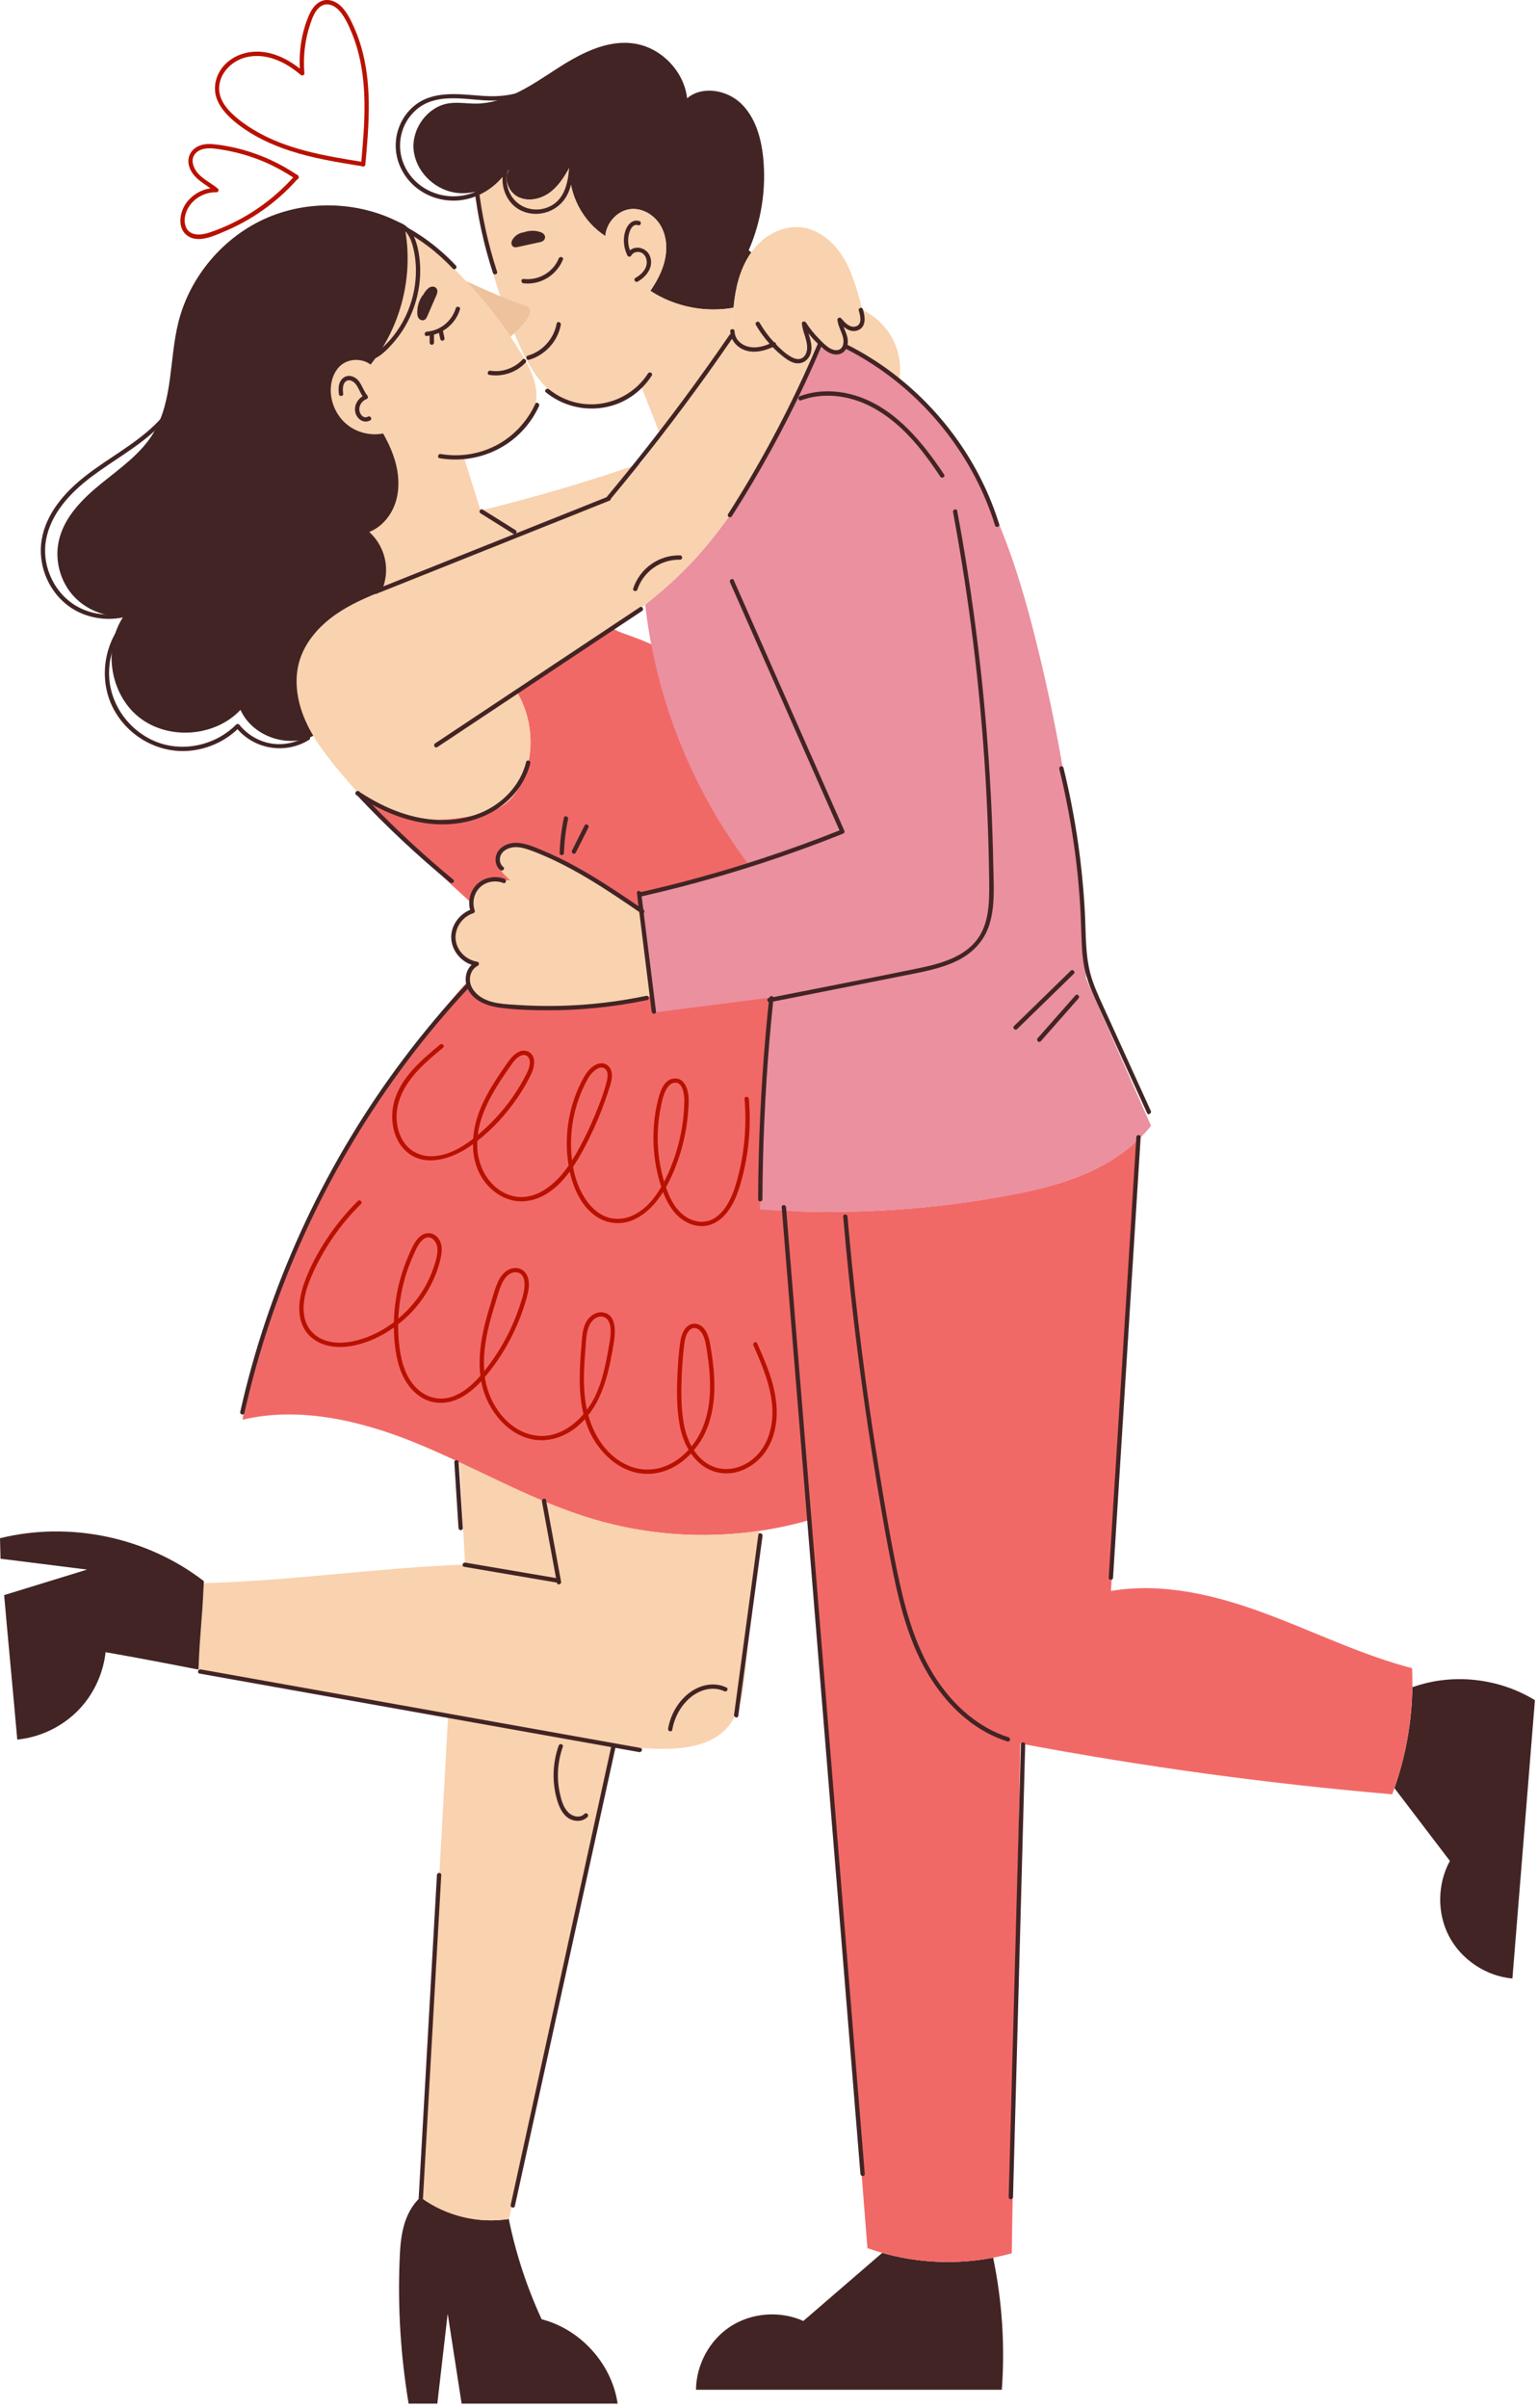 <?xml version="1.0" encoding="UTF-8"?> <svg xmlns="http://www.w3.org/2000/svg" width="285" height="446" viewBox="0 0 285 446" fill="none"><path d="M150.116 281.483C147.036 282.382 143.891 283.055 140.714 283.529C130.478 285.029 119.921 284.315 109.998 281.371C106.966 280.473 104.022 279.382 101.11 278.178C95.719 275.94 90.473 273.317 85.17 270.838C82.298 269.49 79.41 268.183 76.466 267.003C66.487 263 55.272 260.473 44.948 262.936C49.938 233.223 72.094 193.979 94.781 173.716C86.342 166.657 71.854 153.051 66.135 146.618C66.199 146.674 66.263 146.722 66.336 146.778C70.283 149.834 75.2 151.607 80.19 151.768C83.102 151.864 86.006 151.423 88.846 150.781C90.33 150.444 91.83 150.035 93.114 149.217C94.903 148.078 96.13 146.209 96.957 144.251C99.115 139.109 98.642 132.94 95.786 128.159C101.674 124.164 107.779 120.45 113.595 116.391C116.651 118.846 135.76 118.862 143.044 155.137C143.538 157.118 148.704 263.498 150.116 281.483Z" fill="#F16967"></path><path d="M145.615 224.278C144.003 224.206 142.398 224.118 140.794 223.997L140.818 223.612C141.468 210.657 142.118 197.709 142.775 184.754C135.475 185.693 128.167 186.623 120.867 187.562L120.859 187.474C120.755 186.479 120.65 185.485 120.554 184.49C120.008 179.212 119.463 173.933 118.918 168.663C118.83 167.781 118.733 166.906 118.645 166.024C125.271 163.97 131.897 161.917 138.523 159.855C130.694 149.41 125.014 137.377 121.853 124.719C120.81 120.524 120.04 116.264 119.559 111.972C122.351 109.774 125.03 107.424 127.517 104.857C138.571 93.466 145.173 78.585 151.551 64.049C152.289 64.522 153.099 64.891 153.95 65.116C154.712 65.317 155.562 65.397 156.236 65.004C156.485 64.86 156.693 64.659 156.846 64.426C160.36 66.062 163.617 68.18 166.601 70.643C171.968 75.079 176.46 80.654 179.998 86.679C185.79 96.554 189.207 107.624 191.983 118.735C197.101 139.183 200.214 160.136 201.248 181.186C205.267 190.283 209.286 199.396 213.297 208.501C212.591 209.391 211.821 210.226 211.003 211.012C208.3 213.611 205.035 215.649 201.593 217.181C196.708 219.355 191.445 220.558 186.183 221.513C175.345 223.494 164.323 224.481 153.309 224.457C150.741 224.447 148.182 224.391 145.615 224.278Z" fill="#EA909F"></path><path d="M268.673 344.648C265.544 340.541 262.424 336.433 259.287 332.334C258.99 331.941 258.693 331.556 258.397 331.163C260.507 325.155 261.63 318.793 261.718 312.424H261.886C269.258 309.825 277.77 310.796 284.428 314.879C283.04 332.062 281.652 349.253 280.257 366.428C275.364 365.987 270.751 362.922 268.489 358.55C266.258 354.266 266.362 348.876 268.673 344.648Z" fill="#422424"></path><path d="M148.864 429.849C153.733 425.637 158.611 421.442 163.48 417.238C170.13 419.131 177.238 419.444 184.032 418.128C185.701 426.158 186.246 434.413 185.644 442.595H128.969C129.017 438.014 131.416 433.49 135.234 430.947C139.198 428.309 144.532 427.9 148.864 429.849Z" fill="#422424"></path><path d="M88.395 35.425C87.039 35.794 85.611 35.89 84.216 35.658C80.333 35 76.988 31.631 76.643 27.708C76.29 23.793 79.218 19.766 83.101 19.149C84.786 18.876 86.502 19.197 88.203 19.189C93.546 19.149 98.271 15.932 102.747 13.012C107.223 10.1 112.325 7.252 117.604 8.078C122.57 8.856 126.757 13.212 127.327 18.202C130.119 15.836 134.659 16.63 137.306 19.157C139.953 21.692 141.028 25.454 141.413 29.096C142.023 34.952 141.092 40.961 138.734 46.359L139.231 46.728C138.132 48.284 137.346 50.073 136.824 51.91C136.359 53.571 136.094 55.271 135.926 56.996C130.64 57.943 125.008 56.803 120.516 53.867C121.695 52.134 122.706 50.265 123.187 48.22C123.684 46.07 123.532 43.712 122.425 41.802C121.326 39.893 119.168 38.537 116.97 38.714C114.459 38.923 112.381 41.217 112.165 43.712C107.953 41.009 105.338 35.979 105.547 30.973C104.576 32.794 103.421 34.583 101.737 35.77C100.044 36.949 97.71 37.398 95.897 36.42C94.156 35.481 93.29 33.011 94.333 31.374C92.879 33.339 90.737 34.791 88.395 35.425Z" fill="#422424"></path><path d="M120.515 53.867C125.007 56.803 130.639 57.942 135.925 56.996C135.917 57.084 135.909 57.181 135.909 57.277C135.749 58.039 135.628 58.801 135.596 59.579C135.564 60.301 135.612 61.031 135.772 61.737C131.408 68.122 126.956 74.46 122.423 80.725C121.172 77.564 119.928 74.396 118.685 71.235C116.768 73.385 114.04 74.805 111.184 75.15C108.312 75.503 105.312 74.773 102.929 73.136C100.603 71.54 98.942 69.205 97.602 66.686C97.097 65.747 96.639 64.777 96.206 63.814C92.155 54.829 89.508 45.211 88.393 35.424C90.735 34.79 92.877 33.338 94.329 31.373C93.286 33.009 94.153 35.48 95.893 36.419C97.706 37.398 100.04 36.948 101.733 35.769C103.418 34.582 104.573 32.793 105.543 30.972C105.334 35.978 107.95 41.007 112.161 43.711C112.378 41.216 114.455 38.922 116.966 38.713C119.164 38.537 121.322 39.892 122.421 41.801C123.528 43.71 123.68 46.069 123.183 48.219C122.705 50.266 121.694 52.135 120.515 53.867Z" fill="#F9D2AF"></path><path d="M87.199 166.384C87.255 166.015 87.384 165.654 87.576 165.325C88.234 164.226 89.445 163.544 90.689 163.247C91.933 162.95 93.232 162.982 94.515 163.022C93.761 162.332 92.983 161.618 92.51 160.712C92.029 159.806 91.9 158.642 92.446 157.776C92.967 156.95 93.994 156.549 94.973 156.541C95.952 156.533 96.898 156.862 97.813 157.199C105.289 159.943 112.341 163.833 118.654 168.686L118.919 168.662C119.465 173.932 120.01 179.211 120.555 184.489C111.731 186.35 102.626 186.855 93.657 185.997C92.253 185.861 90.817 185.684 89.534 185.091C89.261 184.963 88.997 184.81 88.748 184.642C87.809 184.016 87.055 183.11 86.823 182.019C86.526 180.631 87.272 179.003 88.636 178.618C86.334 178.409 84.328 176.38 84.144 174.07C83.968 171.76 85.628 169.449 87.874 168.88C87.223 168.245 87.023 167.282 87.199 166.384Z" fill="#F9D2AF"></path><path d="M78.102 407.067C82.707 410.412 88.659 411.84 94.282 410.966C94.282 410.99 94.29 411.022 94.298 411.054C95.598 417.423 97.643 423.64 100.371 429.537C107.567 431.374 113.383 437.8 114.45 445.156H85.539C84.689 439.653 83.838 434.158 82.988 428.663H82.94C82.314 434.158 81.673 439.661 81.039 445.156H75.72C74.252 436.372 73.69 427.443 74.051 418.555C74.131 416.413 74.276 414.263 74.845 412.202C75.399 410.221 76.385 408.303 77.917 406.94C77.974 406.987 78.038 407.027 78.102 407.067Z" fill="#422424"></path><path d="M140.714 283.529C139.848 292.169 138.981 300.824 138.107 309.472C137.738 313.13 137.273 317.045 134.874 319.828C131.409 323.855 125.352 324.072 120.049 323.815C118.429 323.735 116.391 323.542 114 323.253C107.438 352.485 100.884 381.725 94.322 410.957C94.306 410.965 94.298 410.965 94.282 410.965C88.659 411.839 82.706 410.411 78.102 407.066C79.739 377.417 81.375 347.776 83.019 318.134C67.496 315.262 50.337 311.829 36.74 309.206L36.788 308.957C37.109 301.304 37.438 300.55 37.759 293.202C53.899 292.793 70.047 290.338 86.188 289.761C85.851 283.456 85.514 277.142 85.169 270.837C90.472 273.316 95.718 275.939 101.109 278.177C104.021 279.38 106.965 280.471 109.997 281.37C119.921 284.315 130.478 285.029 140.714 283.529Z" fill="#F9D2AF"></path><path d="M166.601 70.641C163.617 68.178 160.36 66.06 156.846 64.424C156.694 64.657 156.485 64.857 156.236 65.002C155.562 65.395 154.712 65.315 153.95 65.114C153.1 64.889 152.289 64.52 151.551 64.047C145.174 78.583 138.571 93.464 127.517 104.855C125.03 107.422 122.351 109.772 119.559 111.97C117.618 113.502 115.62 114.962 113.591 116.39C107.775 120.449 101.67 124.163 95.782 128.158C98.638 132.939 99.111 139.108 96.953 144.25C96.127 146.207 94.899 148.076 93.11 149.216C91.826 150.034 90.326 150.443 88.842 150.78C86.002 151.422 83.098 151.863 80.186 151.767C75.196 151.607 70.279 149.834 66.332 146.777C66.26 146.721 66.196 146.673 66.131 146.617C65.008 145.35 63.909 144.074 62.826 142.775C61.767 141.516 60.732 140.224 59.778 138.884C59.16 138.042 58.583 137.167 58.053 136.277C57.516 135.379 57.026 134.448 56.601 133.477C55.085 130.06 54.427 126.137 55.454 122.535C56.505 118.861 59.224 115.845 62.377 113.687C64.928 111.938 67.776 110.687 70.664 109.54C71.394 107.968 71.683 106.195 71.482 104.47C71.225 102.208 70.11 100.05 68.426 98.526C70.688 97.62 72.405 95.59 73.215 93.288C74.017 90.986 73.977 88.443 73.399 86.076C72.902 84.038 72.027 82.113 70.992 80.284C68.722 80.717 66.267 80.156 64.438 78.736C62.32 77.092 61.101 74.34 61.309 71.669C61.429 70.121 62.047 68.556 63.25 67.586C64.766 66.367 67.125 66.359 68.665 67.522C74.337 60.511 76.719 50.933 74.978 42.076C79.101 45.052 82.936 48.421 86.425 52.128V52.136C89.409 55.289 92.129 58.69 94.543 62.284C95.249 63.311 95.915 64.362 96.565 65.421C96.838 65.878 97.11 66.336 97.375 66.809C98.514 68.863 99.437 71.069 99.413 73.395C99.365 77.27 96.613 80.727 93.204 82.548C90.958 83.735 88.471 84.329 85.936 84.594C86.971 87.915 88.014 91.228 89.057 94.549C99.076 92.11 108.984 89.198 118.722 85.805C119.965 84.112 121.193 82.428 122.42 80.727C126.952 74.462 131.405 68.124 135.769 61.739C135.609 61.033 135.56 60.303 135.593 59.581C135.625 58.803 135.745 58.041 135.906 57.279C135.922 57.183 135.946 57.086 135.962 56.99C135.946 56.99 135.938 56.998 135.922 56.998C136.09 55.273 136.355 53.573 136.82 51.912C137.341 50.075 138.128 48.286 139.227 46.73C139.724 46.04 140.286 45.39 140.92 44.805C142.95 42.92 145.757 41.781 148.509 42.102C151.694 42.479 154.405 44.741 156.122 47.453C157.831 50.156 158.705 53.301 159.555 56.389C159.643 56.718 159.731 57.063 159.78 57.416H159.804C162.355 58.611 164.457 60.713 165.652 63.256C166.729 65.539 167.058 68.163 166.601 70.641Z" fill="#F9D2AF"></path><path d="M74.982 42.075C76.723 50.931 74.34 60.51 68.669 67.521C67.129 66.358 64.77 66.366 63.254 67.585C62.051 68.556 61.433 70.12 61.313 71.668C61.104 74.339 62.324 77.091 64.442 78.735C66.271 80.155 68.726 80.716 70.996 80.283C72.031 82.112 72.905 84.037 73.403 86.075C73.981 88.441 74.021 90.984 73.219 93.287C72.409 95.589 70.692 97.619 68.43 98.525C70.115 100.049 71.23 102.207 71.486 104.469C71.687 106.194 71.398 107.967 70.668 109.539C67.78 110.686 64.932 111.938 62.381 113.686C59.228 115.844 56.509 118.86 55.458 122.534C54.431 126.136 55.089 130.059 56.605 133.476C57.03 134.447 57.52 135.377 58.057 136.276C53.292 138.659 46.738 136.34 44.564 131.471C39.823 136.517 31.119 137.135 25.712 132.795C20.313 128.463 19.03 119.823 22.928 114.104C19.366 114.361 15.724 112.837 13.398 110.133C11.072 107.422 10.117 103.587 10.911 100.106C11.898 95.726 15.323 92.341 18.813 89.509C22.303 86.685 26.113 84.03 28.439 80.187C32.097 74.146 31.343 66.51 33.06 59.667C35.194 51.156 41.467 43.783 49.529 40.318C57.591 36.853 67.258 37.366 74.903 41.674L74.943 41.859C74.958 41.931 74.974 42.003 74.982 42.075Z" fill="#422424"></path><path d="M37.76 293.203C37.439 300.551 37.11 301.305 36.789 308.958L36.741 309.207C29.882 307.867 23.93 306.744 19.566 305.99C19.125 309.953 17.368 313.763 14.6 316.643C11.616 319.756 7.493 321.745 3.201 322.178C2.174 310.658 1.364 302.364 0.77 295.417C5.888 293.845 11.014 292.272 16.132 290.692C10.781 290.018 5.439 289.352 0.096 288.678C0.064 287.411 0.032 286.151 0 284.884C12.915 281.683 27.243 284.683 37.775 292.834C37.776 292.962 37.768 293.083 37.76 293.203Z" fill="#422424"></path><path d="M261.669 308.958C261.717 310.113 261.741 311.268 261.717 312.424C261.629 318.793 260.506 325.155 258.396 331.163C258.26 331.548 258.123 331.933 257.979 332.31C234.868 330.337 211.853 327.192 189.054 322.9C188.525 354.37 188.003 385.84 187.482 417.311C186.343 417.632 185.196 417.905 184.033 418.129C177.238 419.445 170.131 419.132 163.481 417.239C162.558 416.974 161.644 416.685 160.738 416.357C157.2 371.394 153.663 326.439 150.117 281.483C148.617 262.415 147.117 243.347 145.617 224.278C148.184 224.39 150.743 224.446 153.31 224.455C164.324 224.479 175.346 223.492 186.184 221.511C191.446 220.556 196.709 219.353 201.594 217.179C205.035 215.647 208.3 213.609 211.004 211.01C209.287 238.894 207.579 266.771 205.862 294.655C215.111 293.059 224.762 295.289 233.642 298.522C243.018 301.923 252.027 306.447 261.669 308.958Z" fill="#F16967"></path><path d="M68.191 77.161C67.273 77.651 66.562 76.579 66.579 75.768C66.595 74.966 67.144 74.199 67.895 73.922C68.191 73.813 68.274 73.493 68.072 73.252C67.067 72.053 66.87 70.087 65.097 69.665C64.357 69.489 63.645 69.788 63.207 70.4C62.674 71.146 62.713 72.086 62.789 72.956C62.834 73.466 63.636 73.471 63.591 72.956C63.532 72.275 63.441 71.496 63.838 70.895C64.211 70.331 64.84 70.315 65.377 70.654C65.916 70.994 66.222 71.547 66.496 72.104C66.714 72.547 66.922 72.985 67.189 73.393C66.273 73.946 65.671 74.986 65.792 76.083C65.94 77.428 67.262 78.569 68.596 77.856C69.052 77.611 68.647 76.918 68.191 77.161Z" fill="#422424"></path><path d="M16.961 88.288C21.037 85.218 25.605 82.784 29.293 79.213C33.109 75.517 35.95 70.178 34.591 64.751C34.466 64.251 33.692 64.463 33.817 64.964C35.105 70.109 32.329 75.155 28.725 78.645C24.889 82.36 20.09 84.833 15.901 88.097C12.079 91.075 8.538 95.035 7.72 99.977C6.994 104.364 8.75 109.012 12.188 111.839C16.241 115.172 22.26 115.519 26.731 112.809C27.172 112.542 26.769 111.848 26.326 112.116C22.355 114.523 17.047 114.386 13.262 111.661C9.674 109.078 7.746 104.382 8.522 100.03C9.406 95.069 13.079 91.213 16.961 88.288Z" fill="#422424"></path><path d="M56.884 136.318C54.833 137.606 52.325 138.121 49.939 137.641C47.72 137.195 45.739 135.954 44.325 134.194C44.189 134.025 43.897 134.053 43.758 134.194C39.841 138.146 33.559 139.469 28.446 137.171C23.433 134.918 20.076 129.843 20.214 124.321C20.294 121.124 21.467 117.968 23.561 115.544C23.897 115.155 23.332 114.585 22.994 114.977C19.092 119.494 18.252 126.259 21.156 131.513C23.975 136.613 29.718 139.705 35.531 139.004C38.698 138.622 41.699 137.247 44.013 135.049C47.314 138.848 53.003 139.702 57.289 137.01C57.725 136.737 57.323 136.043 56.884 136.318Z" fill="#422424"></path><path d="M77.55 46.622C77.138 44.405 76.256 41.886 73.87 41.169C73.375 41.02 73.163 41.794 73.657 41.943C75.696 42.556 76.385 44.82 76.748 46.687C77.098 48.484 77.156 50.335 76.967 52.155C76.591 55.781 75.168 59.334 72.907 62.197C72.282 62.989 71.591 63.73 70.844 64.408C70.008 65.167 69.046 65.944 67.875 66.027C67.363 66.063 67.359 66.866 67.875 66.829C69.915 66.684 71.567 64.969 72.845 63.519C74.185 61.997 75.286 60.267 76.104 58.412C77.729 54.727 78.287 50.591 77.55 46.622Z" fill="#422424"></path><path d="M84.461 57.085C83.733 59.482 81.587 61.228 79.083 61.427C78.572 61.468 78.567 62.27 79.083 62.229C79.264 62.215 79.438 62.174 79.616 62.146C79.617 62.583 79.619 63.02 79.62 63.456C79.621 63.666 79.804 63.867 80.021 63.857C80.238 63.847 80.423 63.681 80.422 63.456C80.42 62.963 80.419 62.469 80.417 61.976C80.733 61.888 81.037 61.774 81.335 61.645C81.421 62.034 81.507 62.422 81.593 62.811C81.638 63.016 81.888 63.155 82.086 63.091C82.301 63.021 82.415 62.817 82.366 62.598C82.268 62.157 82.17 61.716 82.073 61.275C83.559 60.411 84.711 59.018 85.234 57.299C85.385 56.803 84.611 56.591 84.461 57.085Z" fill="#422424"></path><path d="M80.786 53.312C80.434 52.977 79.878 53.036 79.504 53.295C79.118 53.563 78.81 53.967 78.554 54.356C78.49 54.454 78.44 54.561 78.382 54.663C78.332 54.692 78.286 54.732 78.247 54.79C77.684 55.627 77.363 56.616 77.326 57.625C77.309 58.086 77.313 58.632 77.631 59.001C77.935 59.355 78.489 59.449 78.844 59.111C79 58.962 79.086 58.772 79.17 58.579C79.29 58.305 79.409 58.031 79.528 57.757C79.76 57.225 79.991 56.693 80.223 56.161C80.451 55.638 80.687 55.118 80.905 54.591C81.08 54.17 81.151 53.658 80.786 53.312Z" fill="#422424"></path><path d="M103.539 47.865C102.476 50.462 99.773 51.978 97.008 51.666C96.496 51.608 96.5 52.411 97.008 52.468C100.158 52.823 103.122 50.987 104.313 48.078C104.508 47.601 103.732 47.393 103.539 47.865Z" fill="#422424"></path><path d="M100.782 43.37C100.497 43.049 100.015 42.92 99.608 42.837C99.194 42.753 98.768 42.721 98.347 42.754C97.915 42.788 97.486 42.879 97.077 43.025C96.279 43.13 95.555 43.534 95.084 44.2C94.826 44.565 94.635 45.048 94.891 45.466C95.193 45.96 95.754 45.784 96.217 45.683C97.291 45.449 98.365 45.214 99.438 44.98C99.859 44.888 100.359 44.844 100.705 44.562C101.077 44.258 101.099 43.727 100.782 43.37Z" fill="#422424"></path><path d="M96.821 66.591C95.326 68.194 93.051 69.008 90.877 68.657C90.372 68.575 90.155 69.348 90.664 69.431C93.121 69.828 95.684 68.986 97.388 67.159C97.74 66.781 97.174 66.213 96.821 66.591Z" fill="#422424"></path><path d="M103.149 59.935C102.65 62.718 100.539 65.086 97.814 65.863C97.318 66.004 97.529 66.778 98.027 66.637C101.002 65.79 103.376 63.2 103.922 60.149C104.013 59.644 103.24 59.427 103.149 59.935Z" fill="#422424"></path><path d="M94.604 62.347L94.548 62.283C92.133 58.689 89.414 55.288 86.43 52.135V52.127L86.374 52.063C86.374 52.063 94.276 55.737 97.324 56.611C100.371 57.485 94.604 62.347 94.604 62.347Z" fill="#EDC29C"></path><path d="M159.91 57.294C159.761 56.801 158.987 57.011 159.136 57.507C159.408 58.409 159.857 60.125 158.544 60.464C157.419 60.755 156.511 59.686 155.863 58.941C155.645 58.691 155.144 58.881 155.178 59.225C155.301 60.435 155.986 61.436 156.241 62.606C156.465 63.634 156.139 64.947 154.842 64.849C153.635 64.758 152.555 63.544 151.755 62.736C150.846 61.817 150.042 60.808 149.34 59.723C149.14 59.415 148.557 59.503 148.593 59.925C148.723 61.478 149.621 62.923 149.566 64.489C149.543 65.156 149.291 65.878 148.714 66.265C148.078 66.693 147.298 66.473 146.678 66.135C145.617 65.558 144.671 64.682 143.821 63.796C143.831 63.578 143.643 63.345 143.395 63.35C143.389 63.344 143.383 63.338 143.378 63.332C142.371 62.243 141.499 61.045 140.756 59.762C140.497 59.315 139.804 59.719 140.063 60.167C140.789 61.42 141.647 62.592 142.614 63.669C141.368 64.203 140 64.535 138.659 64.204C137.314 63.872 136.141 62.796 136.121 61.343C136.114 60.827 135.311 60.826 135.319 61.343C135.322 61.527 135.345 61.705 135.376 61.881C135.303 61.908 135.232 61.95 135.178 62.029C129.639 70.102 123.806 77.972 117.687 85.614C115.972 87.755 114.235 89.878 112.477 91.984C112.454 92.012 112.445 92.041 112.43 92.07C101.278 96.524 90.126 100.978 78.974 105.431C75.821 106.69 72.668 107.949 69.515 109.208C69.041 109.397 69.248 110.173 69.728 109.982C80.98 105.489 92.231 100.995 103.483 96.502C106.636 95.243 109.789 93.984 112.942 92.725C113.117 92.655 113.199 92.504 113.208 92.352C119.426 84.895 125.376 77.216 131.035 69.328C132.597 67.151 134.134 64.955 135.652 62.747C136.13 63.778 137.08 64.565 138.198 64.91C139.88 65.429 141.623 64.992 143.183 64.29C143.762 64.884 144.378 65.442 145.026 65.96C145.66 66.466 146.333 66.959 147.123 67.189C148.605 67.62 149.936 66.691 150.276 65.231C150.56 64.014 150.151 62.871 149.797 61.72C150.341 62.406 150.924 63.06 151.557 63.666C152.514 64.582 153.723 65.765 155.161 65.649C156.389 65.55 157.072 64.527 157.111 63.366C157.146 62.338 156.668 61.447 156.318 60.519C157.096 61.156 158.023 61.574 159.039 61.14C160.589 60.474 160.298 58.583 159.91 57.294Z" fill="#422424"></path><path d="M118.575 112.456L88.95 132.145C86.176 133.989 83.402 135.832 80.628 137.676C80.2 137.96 80.601 138.655 81.033 138.369L110.658 118.68C113.432 116.836 116.206 114.993 118.98 113.149C119.408 112.864 119.007 112.169 118.575 112.456Z" fill="#422424"></path><path d="M126.013 102.855C122.094 102.763 118.569 105.271 117.338 108.983C117.175 109.474 117.95 109.685 118.112 109.196C119.232 105.816 122.46 103.574 126.013 103.657C126.529 103.669 126.529 102.867 126.013 102.855Z" fill="#422424"></path><path d="M95.541 98.186C93.512 96.917 91.484 95.648 89.455 94.38C89.016 94.105 88.613 94.799 89.05 95.073C91.079 96.342 93.107 97.611 95.136 98.879C95.575 99.154 95.978 98.46 95.541 98.186Z" fill="#422424"></path><path d="M99.191 74.797C97.782 77.87 95.452 80.475 92.521 82.169C89.268 84.049 85.373 84.722 81.674 84.087C81.169 84 80.952 84.773 81.461 84.861C87.359 85.874 93.473 83.734 97.359 79.16C98.378 77.961 99.228 76.633 99.884 75.202C100.098 74.736 99.406 74.328 99.191 74.797Z" fill="#422424"></path><path d="M84.482 49.189C81.554 46.055 78.095 43.442 74.279 41.484C73.821 41.249 73.414 41.941 73.874 42.177C77.634 44.107 81.029 46.669 83.915 49.757C84.268 50.135 84.834 49.566 84.482 49.189Z" fill="#422424"></path><path d="M92.111 50.327C90.428 45.162 89.263 39.836 88.651 34.438C88.594 33.931 87.791 33.925 87.849 34.438C88.469 39.909 89.632 45.304 91.338 50.54C91.497 51.029 92.272 50.82 92.111 50.327Z" fill="#422424"></path><path d="M120.082 69.16C117.081 73.824 111.248 75.969 105.947 74.343C104.41 73.871 102.967 73.106 101.721 72.089C101.324 71.765 100.753 72.33 101.154 72.656C105.845 76.483 112.668 76.708 117.526 73.055C118.81 72.09 119.906 70.916 120.775 69.565C121.055 69.13 120.36 68.727 120.082 69.16Z" fill="#422424"></path><path d="M120.372 47.295C119.741 45.911 117.843 45.407 116.735 46.367C116.44 45.557 116.329 44.684 116.453 43.827C116.579 42.955 117.072 41.351 118.259 41.711C118.754 41.861 118.966 41.087 118.472 40.937C117.019 40.497 116.078 41.896 115.777 43.121C115.427 44.546 115.623 46.031 116.274 47.339C116.409 47.61 116.827 47.59 116.967 47.339C117.267 46.8 117.888 46.581 118.483 46.684C119.156 46.8 119.608 47.356 119.772 47.994C120.163 49.52 118.995 50.781 117.756 51.462C117.304 51.711 117.708 52.404 118.161 52.155C119.867 51.218 121.277 49.28 120.372 47.295Z" fill="#422424"></path><path d="M105.549 29.812C105.394 32.898 105.049 36.665 101.924 38.212C99.205 39.558 95.872 38.56 94.506 35.827C93.785 34.384 93.666 32.611 94.305 31.117C94.502 30.656 93.886 30.256 93.612 30.712C91.631 34.019 88.066 36.315 84.164 36.359C80.195 36.403 76.469 34.193 74.87 30.516C73.331 26.978 74.238 22.802 77.183 20.284C80.649 17.321 85.502 18.309 89.646 18.576C92.05 18.731 94.427 18.557 96.721 17.785C98.845 17.07 100.797 15.93 102.473 14.444C102.86 14.101 102.291 13.535 101.906 13.877C100.252 15.343 98.3 16.45 96.191 17.114C93.926 17.827 91.613 17.919 89.259 17.747C84.889 17.426 80.008 16.661 76.449 19.864C73.526 22.494 72.554 26.738 73.959 30.394C75.441 34.252 79.028 36.782 83.117 37.124C86.986 37.447 90.687 35.665 93.132 32.752C92.956 35.278 94.224 37.9 96.595 39.012C99.747 40.491 103.61 39.13 105.146 36.021C106.094 34.103 106.244 31.914 106.35 29.812C106.377 29.296 105.575 29.297 105.549 29.812Z" fill="#422424"></path><path d="M86.21 182.452C82.21 186.745 78.436 191.246 74.901 195.929C71.353 200.63 68.051 205.515 65.007 210.557C61.963 215.599 59.179 220.798 56.668 226.125C54.167 231.433 51.935 236.868 49.989 242.404C48.036 247.96 46.371 253.617 45.009 259.346C44.84 260.055 44.677 260.766 44.517 261.478C44.404 261.981 45.177 262.196 45.291 261.691C46.568 255.999 48.138 250.374 49.996 244.845C51.87 239.269 54.033 233.79 56.476 228.439C58.898 223.132 61.59 217.948 64.538 212.915C67.5 207.858 70.721 202.952 74.187 198.225C77.649 193.503 81.358 188.963 85.295 184.629C85.785 184.089 86.279 183.553 86.777 183.019C87.129 182.642 86.563 182.073 86.21 182.452Z" fill="#422424"></path><path d="M104.493 151.467C104.043 153.611 103.777 155.791 103.699 157.981C103.681 158.497 104.483 158.497 104.501 157.981C104.576 155.861 104.83 153.756 105.266 151.68C105.372 151.177 104.599 150.962 104.493 151.467Z" fill="#422424"></path><path d="M108.331 152.884C107.553 154.428 106.775 155.971 105.997 157.515C105.765 157.975 106.457 158.381 106.69 157.92C107.468 156.376 108.246 154.833 109.024 153.289C109.256 152.829 108.564 152.422 108.331 152.884Z" fill="#422424"></path><path d="M119.239 168.464C115.194 165.704 111.139 162.94 106.849 160.569C104.749 159.408 102.593 158.348 100.375 157.432C98.356 156.598 95.971 155.525 93.8 156.451C92.894 156.838 92.122 157.576 91.9 158.562C91.69 159.492 91.933 160.526 92.698 161.136C93.098 161.454 93.669 160.89 93.265 160.569C92.609 160.046 92.463 159.136 92.799 158.38C93.172 157.542 94.091 157.087 94.954 156.944C96.051 156.762 97.167 157.08 98.194 157.443C99.252 157.817 100.293 158.248 101.319 158.702C105.293 160.461 109.045 162.677 112.688 165.036C114.758 166.377 116.796 167.766 118.833 169.156C119.262 169.449 119.664 168.754 119.239 168.464Z" fill="#422424"></path><path d="M119.739 184.435C114.502 185.529 109.173 186.15 103.825 186.282C101.182 186.347 98.537 186.295 95.899 186.123C93.514 185.968 90.772 185.927 88.78 184.426C87.859 183.732 87.103 182.688 87.071 181.499C87.042 180.408 87.552 179.341 88.555 178.853C88.848 178.71 88.798 178.171 88.459 178.12C86.388 177.808 84.607 176.06 84.429 173.936C84.252 171.829 85.693 169.765 87.692 169.132C87.888 169.07 88.045 168.85 87.972 168.639C87.459 167.159 87.802 165.444 88.942 164.342C90.083 163.239 91.815 162.97 93.273 163.532C93.755 163.718 93.964 162.942 93.486 162.758C91.766 162.096 89.706 162.488 88.375 163.775C87.128 164.981 86.669 166.853 87.109 168.513C84.979 169.374 83.441 171.604 83.628 173.936C83.801 176.099 85.366 178.011 87.402 178.687C86.149 179.843 85.974 181.888 86.802 183.384C88.002 185.552 90.51 186.361 92.816 186.657C95.653 187.021 98.551 187.104 101.409 187.112C104.375 187.119 107.341 186.978 110.293 186.689C113.537 186.371 116.763 185.875 119.954 185.209C120.457 185.104 120.244 184.33 119.739 184.435Z" fill="#422424"></path><path d="M97.5 141.129C96.437 145.458 93.054 148.931 88.971 150.583C84.239 152.498 78.912 152.134 74.166 150.477C71.55 149.563 69.09 148.259 66.761 146.765C66.713 146.714 66.662 146.664 66.613 146.613C66.508 146.501 66.385 146.479 66.272 146.504C65.915 146.461 65.66 147.015 66.035 147.259C66.111 147.308 66.188 147.356 66.263 147.404C71.637 153.114 77.367 158.482 83.422 163.465C83.818 163.791 84.388 163.226 83.989 162.898C78.701 158.546 73.674 153.885 68.901 148.975C72.622 151.009 76.681 152.447 80.945 152.656C85.9 152.9 90.971 151.41 94.533 147.851C96.329 146.056 97.666 143.815 98.273 141.343C98.397 140.841 97.623 140.627 97.5 141.129Z" fill="#422424"></path><path d="M156.444 153.813C151.13 141.778 145.817 129.743 140.503 117.707C138.993 114.286 137.482 110.865 135.972 107.443C135.764 106.972 135.073 107.379 135.279 107.848C140.593 119.883 145.906 131.918 151.22 143.954C152.668 147.234 154.117 150.515 155.565 153.795C146.209 157.512 136.633 160.669 126.896 163.229C124.116 163.96 121.324 164.642 118.521 165.277C118.018 165.391 118.231 166.165 118.734 166.05C128.701 163.792 138.529 160.926 148.144 157.463C150.848 156.489 153.535 155.467 156.204 154.401C156.464 154.299 156.557 154.069 156.444 153.813Z" fill="#422424"></path><path d="M118.826 165.389C118.763 164.883 117.96 164.877 118.024 165.389C118.936 172.713 119.848 180.037 120.76 187.361C120.823 187.867 121.626 187.873 121.562 187.361C120.65 180.037 119.738 172.713 118.826 165.389Z" fill="#422424"></path><path d="M184.059 160.245C183.98 156.041 183.835 151.838 183.623 147.638C183.199 139.239 182.51 130.852 181.556 122.497C180.609 114.203 179.405 105.939 177.941 97.721C177.757 96.686 177.568 95.652 177.376 94.618C177.282 94.111 176.508 94.326 176.602 94.831C178.116 102.967 179.38 111.15 180.384 119.364C181.384 127.549 182.13 135.765 182.621 143.996C182.867 148.128 183.049 152.264 183.167 156.402C183.225 158.438 183.267 160.474 183.293 162.511C183.316 164.314 183.349 166.124 183.169 167.921C182.995 169.664 182.598 171.42 181.741 172.962C180.991 174.313 179.899 175.435 178.619 176.293C176.026 178.03 172.896 178.775 169.879 179.393C161.77 181.056 153.641 182.621 145.522 184.233L142.482 184.837C141.976 184.937 142.19 185.711 142.695 185.611C151.064 183.948 159.434 182.286 167.803 180.623C171.015 179.985 174.3 179.405 177.276 177.976C180.18 176.581 182.399 174.292 183.355 171.177C184.426 167.684 184.126 163.847 184.059 160.245Z" fill="#422424"></path><path d="M174.947 87.879C170.327 80.945 164.262 73.724 155.46 72.605C153.024 72.295 150.526 72.52 148.217 73.372C147.737 73.549 147.944 74.325 148.43 74.146C152.388 72.686 156.798 73.163 160.584 74.913C164.264 76.614 167.341 79.35 169.939 82.424C171.507 84.279 172.908 86.265 174.254 88.285C174.539 88.711 175.234 88.31 174.947 87.879Z" fill="#422424"></path><path d="M185.161 97.094C183.429 91.527 180.801 86.251 177.426 81.498C174.073 76.776 170.013 72.577 165.398 69.078C162.774 67.088 159.973 65.34 157.033 63.857C156.573 63.625 156.167 64.317 156.628 64.55C161.752 67.135 166.441 70.534 170.514 74.576C174.585 78.617 178.034 83.277 180.692 88.361C182.19 91.227 183.427 94.221 184.388 97.309C184.54 97.799 185.315 97.589 185.161 97.094Z" fill="#422424"></path><path d="M151.64 63.453C147.991 72.072 143.78 80.451 139.03 88.516C137.7 90.774 136.328 93.007 134.916 95.214C134.637 95.65 135.331 96.053 135.609 95.619C140.651 87.734 145.176 79.52 149.138 71.04C150.247 68.666 151.311 66.271 152.333 63.858C152.531 63.388 151.841 62.979 151.64 63.453Z" fill="#422424"></path><path d="M142.53 184.862C141.507 194.504 140.863 204.185 140.606 213.877C140.533 216.623 140.492 219.369 140.48 222.115C140.478 222.631 141.28 222.632 141.282 222.115C141.323 212.419 141.745 202.726 142.553 193.064C142.782 190.327 143.042 187.593 143.332 184.862C143.387 184.349 142.584 184.353 142.53 184.862Z" fill="#422424"></path><path d="M101.195 277.849C101.102 277.342 100.328 277.557 100.421 278.062C101.293 282.796 102.165 287.53 103.036 292.263C97.432 291.309 91.828 290.356 86.223 289.402C85.718 289.316 85.501 290.089 86.01 290.176C91.708 291.146 97.407 292.115 103.105 293.085C103.134 293.09 103.159 293.083 103.186 293.083C103.19 293.104 103.194 293.126 103.198 293.147C103.291 293.654 104.065 293.439 103.972 292.934C103.047 287.906 102.121 282.877 101.195 277.849Z" fill="#422424"></path><path d="M134.618 312.532C132.243 311.405 129.574 312.062 127.579 313.644C125.569 315.238 124.239 317.628 123.803 320.142C123.715 320.647 124.488 320.864 124.577 320.355C124.965 318.119 126.062 316.035 127.77 314.526C129.507 312.992 132.019 312.184 134.213 313.225C134.677 313.445 135.084 312.753 134.618 312.532Z" fill="#422424"></path><path d="M118.669 323.72C108.082 321.83 97.494 319.941 86.907 318.051C76.32 316.161 65.732 314.272 55.145 312.382C49.161 311.314 43.177 310.246 37.193 309.178C36.688 309.088 36.472 309.861 36.98 309.952C47.567 311.842 58.155 313.731 68.742 315.621C79.329 317.511 89.917 319.4 100.504 321.29C106.488 322.358 112.472 323.426 118.456 324.494C118.961 324.583 119.177 323.81 118.669 323.72Z" fill="#422424"></path><path d="M140.525 284.241C139.357 292.906 138.188 301.571 137.02 310.236L136.03 317.578C135.962 318.083 136.735 318.301 136.804 317.791C137.973 309.126 139.141 300.461 140.31 291.796C140.64 289.349 140.97 286.901 141.3 284.454C141.367 283.949 140.594 283.731 140.525 284.241Z" fill="#422424"></path><path d="M84.991 270.806C84.958 270.293 84.156 270.29 84.189 270.806C84.446 274.869 84.704 278.932 84.962 282.995C84.995 283.508 85.797 283.511 85.764 282.995C85.507 278.932 85.249 274.869 84.991 270.806Z" fill="#422424"></path><path d="M80.965 347.253C80.525 355.038 80.085 362.822 79.645 370.606C79.205 378.391 78.765 386.175 78.325 393.96C78.077 398.351 77.828 402.743 77.58 407.134C77.551 407.65 78.353 407.648 78.382 407.134C78.822 399.35 79.262 391.565 79.702 383.781C80.142 375.996 80.582 368.212 81.022 360.427C81.27 356.036 81.519 351.644 81.767 347.253C81.797 346.737 80.995 346.739 80.965 347.253Z" fill="#422424"></path><path d="M113.305 323.293C110.873 334.374 108.44 345.456 106.008 356.537C103.583 367.586 101.158 378.634 98.732 389.683C97.366 395.908 95.999 402.133 94.633 408.358C94.523 408.861 95.296 409.076 95.407 408.571C97.839 397.49 100.272 386.408 102.704 375.327C105.129 364.278 107.554 353.23 109.98 342.181C111.346 335.956 112.713 329.731 114.079 323.506C114.189 323.003 113.416 322.788 113.305 323.293Z" fill="#422424"></path><path d="M108.304 335.939C107.438 336.807 106.045 336.426 105.275 335.631C104.353 334.68 103.985 333.262 103.717 332.004C103.115 329.179 103.339 326.225 104.297 323.506C104.469 323.018 103.694 322.808 103.523 323.293C102.399 326.485 102.271 330.011 103.205 333.268C103.586 334.597 104.189 336.029 105.424 336.777C106.492 337.424 107.961 337.419 108.871 336.506C109.236 336.14 108.669 335.572 108.304 335.939Z" fill="#422424"></path><path d="M186.887 321.747C181.385 320.005 176.899 316.005 173.711 311.28C170.039 305.837 168.102 299.459 166.702 293.104C165.154 286.072 163.977 278.943 162.823 271.837C161.641 264.561 160.587 257.265 159.664 249.952C158.745 242.669 157.953 235.369 157.291 228.058C157.208 227.14 157.127 226.222 157.048 225.304C157.004 224.794 156.201 224.789 156.246 225.304C156.889 232.749 157.662 240.183 158.57 247.6C159.474 254.988 160.509 262.359 161.675 269.71C162.831 277.001 164.057 284.297 165.549 291.528C166.896 298.056 168.68 304.655 172.187 310.39C175.167 315.263 179.405 319.55 184.722 321.801C185.362 322.072 186.012 322.311 186.674 322.521C187.167 322.676 187.378 321.902 186.887 321.747Z" fill="#422424"></path><path d="M210.572 210.602C209.907 221.202 209.242 231.801 208.577 242.401L206.575 274.3C206.201 280.266 205.826 286.233 205.452 292.199C205.42 292.715 206.222 292.713 206.254 292.199C206.919 281.599 207.584 271 208.249 260.4L210.251 228.501C210.625 222.535 211 216.568 211.374 210.602C211.407 210.086 210.604 210.088 210.572 210.602Z" fill="#422424"></path><path d="M154.547 332.713C152.648 309.411 150.75 286.108 148.852 262.806C147.787 249.728 146.721 236.65 145.656 223.573C145.614 223.062 144.812 223.058 144.854 223.573C146.752 246.875 148.651 270.178 150.549 293.48C152.448 316.782 154.346 340.085 156.244 363.387C157.309 376.465 158.375 389.543 159.44 402.62C159.482 403.131 160.284 403.135 160.242 402.62C158.344 379.317 156.445 356.015 154.547 332.713Z" fill="#422424"></path><path d="M189.174 323.076C188.879 334.014 188.584 344.952 188.289 355.89C187.996 366.761 187.703 377.633 187.41 388.504C187.245 394.64 187.079 400.776 186.914 406.912C186.9 407.428 187.702 407.428 187.716 406.912L188.601 374.097C188.894 363.226 189.187 352.354 189.48 341.483C189.645 335.347 189.811 329.211 189.976 323.075C189.99 322.56 189.188 322.56 189.174 323.076Z" fill="#422424"></path><path d="M213.249 205.738L207.751 193.659C206.842 191.661 205.932 189.663 205.023 187.665C204.133 185.71 203.194 183.766 202.482 181.737C201.054 177.667 201.261 173.382 201.041 169.137C200.822 164.903 200.412 160.68 199.822 156.482C199.146 151.679 198.225 146.912 197.069 142.201C196.946 141.7 196.172 141.912 196.295 142.414C198.359 150.829 199.667 159.422 200.18 168.072C200.308 170.232 200.35 172.394 200.44 174.555C200.526 176.632 200.728 178.706 201.31 180.709C201.885 182.688 202.738 184.571 203.59 186.442C204.512 188.468 205.435 190.495 206.357 192.521C208.424 197.062 210.491 201.603 212.558 206.144C212.77 206.612 213.461 206.205 213.249 205.738Z" fill="#422424"></path><path d="M198.418 179.781C194.917 183.193 191.416 186.605 187.915 190.017C187.545 190.378 188.112 190.945 188.482 190.584C191.983 187.172 195.484 183.76 198.985 180.348C199.356 179.987 198.789 179.42 198.418 179.781Z" fill="#422424"></path><path d="M199.288 184.34C196.955 186.986 194.621 189.632 192.288 192.278C191.948 192.664 192.513 193.233 192.855 192.845C195.188 190.199 197.522 187.553 199.855 184.907C200.196 184.521 199.63 183.952 199.288 184.34Z" fill="#422424"></path><path d="M138.768 203.519C138.724 203.009 137.922 203.004 137.966 203.519C138.364 208.161 138.014 212.85 136.893 217.373C136.425 219.263 135.873 221.165 134.894 222.861C134.083 224.265 132.926 225.608 131.323 226.093C129.347 226.691 127.286 225.795 125.908 224.364C124.709 223.119 123.966 221.521 123.408 219.891C123.937 218.957 124.4 217.983 124.821 216.988C125.792 214.691 126.523 212.295 126.988 209.844C127.21 208.674 127.374 207.492 127.479 206.306C127.579 205.18 127.692 204.007 127.57 202.88C127.41 201.404 126.644 199.522 124.834 199.746C122.901 199.985 122.237 202.423 121.864 203.99C121.293 206.394 121.032 208.878 121.087 211.347C121.142 213.817 121.506 216.287 122.182 218.664C122.291 219.048 122.411 219.432 122.536 219.816C121.171 222.162 119.342 224.302 116.829 225.282C115.178 225.926 113.325 225.892 111.733 225.091C110.221 224.331 109.056 223.035 108.191 221.603C107.181 219.931 106.542 218.054 106.184 216.114C107.003 214.898 107.726 213.621 108.383 212.381C109.55 210.177 110.585 207.904 111.487 205.579C111.932 204.433 112.343 203.273 112.72 202.103C113.027 201.148 113.406 200.146 113.394 199.127C113.384 198.251 113.001 197.388 112.146 197.045C111.334 196.719 110.472 197.063 109.812 197.559C108.989 198.178 108.445 199.016 107.966 199.912C107.427 200.921 106.96 201.969 106.565 203.043C105.067 207.116 104.659 211.576 105.368 215.857C104.996 216.392 104.61 216.918 104.189 217.418C101.88 220.161 98.482 222.511 94.739 221.427C90.94 220.328 88.678 216.513 88.454 212.732C88.425 212.25 88.428 211.772 88.45 211.298C91.311 209.1 93.805 206.334 95.823 203.397C96.485 202.433 97.1 201.436 97.664 200.41C98.129 199.563 98.624 198.694 98.853 197.747C99.041 196.972 99.088 196.066 98.618 195.377C98.122 194.649 97.189 194.412 96.379 194.704C95.466 195.033 94.766 195.813 94.209 196.577C93.484 197.572 92.798 198.602 92.123 199.631C90.797 201.656 89.582 203.769 88.742 206.046C88.175 207.584 87.798 209.234 87.684 210.889C85.314 212.731 82.549 214.243 79.586 214.13C77.836 214.063 76.191 213.272 75.102 211.893C74.124 210.653 73.623 209.064 73.512 207.502C73.244 203.732 75.26 200.491 77.801 197.878C79.145 196.496 80.627 195.258 82.11 194.03C82.508 193.7 81.938 193.136 81.543 193.463C78.258 196.183 74.716 199.152 73.259 203.309C72.147 206.482 72.563 210.565 75.032 213.014C78.225 216.181 83.016 214.871 86.388 212.753C86.815 212.485 87.233 212.199 87.645 211.906C87.643 214.458 88.315 216.967 89.957 219.038C91.151 220.544 92.796 221.738 94.666 222.24C96.528 222.74 98.488 222.481 100.222 221.672C102.406 220.654 104.137 218.939 105.574 216.987C106.34 220.496 108.157 224.345 111.573 225.898C113.302 226.684 115.273 226.74 117.045 226.054C118.855 225.354 120.37 224.051 121.591 222.566C122.063 221.992 122.479 221.384 122.872 220.761C123.409 222.182 124.107 223.544 125.113 224.681C126.505 226.254 128.613 227.333 130.75 227.035C132.58 226.779 134.029 225.567 135.062 224.094C136.235 222.422 136.899 220.459 137.43 218.505C138.087 216.086 138.528 213.608 138.756 211.111C138.984 208.587 138.985 206.045 138.768 203.519ZM92.613 200.343C93.223 199.4 93.859 198.475 94.5 197.553C95.044 196.77 95.662 195.845 96.589 195.479C97.459 195.135 98.145 195.757 98.181 196.618C98.216 197.478 97.858 198.298 97.477 199.046C95.619 202.692 93.121 205.998 90.128 208.788C89.625 209.257 89.093 209.734 88.536 210.201C88.971 206.649 90.678 203.337 92.613 200.343ZM105.86 210.312C105.985 208.188 106.391 206.084 107.056 204.063C107.383 203.069 107.774 202.097 108.23 201.155C108.648 200.292 109.082 199.383 109.751 198.683C110.276 198.133 111.214 197.385 112.003 197.869C112.8 198.358 112.624 199.499 112.436 200.261C111.921 202.348 111.114 204.407 110.302 206.394C109.432 208.524 108.439 210.605 107.339 212.626C106.917 213.401 106.474 214.165 106.001 214.909C105.809 213.373 105.771 211.818 105.86 210.312ZM123.057 218.8C121.772 214.492 121.531 209.87 122.37 205.453C122.561 204.446 122.763 203.395 123.147 202.441C123.436 201.724 123.92 200.835 124.71 200.586C126.451 200.036 126.815 202.624 126.808 203.756C126.779 208.228 125.784 212.744 124.016 216.847C123.733 217.505 123.418 218.177 123.071 218.844C123.066 218.829 123.061 218.815 123.057 218.8Z" fill="#B91100"></path><path d="M143.564 257.928C142.938 254.732 141.613 251.733 140.308 248.768C140.101 248.297 139.409 248.704 139.615 249.173C141.921 254.413 144.446 260.384 142.36 266.122C141.477 268.55 139.673 270.597 137.244 271.554C134.951 272.458 132.439 272.182 130.479 270.655C129.723 270.067 129.102 269.36 128.586 268.584C128.969 268.13 129.327 267.657 129.653 267.164C131.301 264.668 132.074 261.728 132.306 258.769C132.561 255.504 132.16 252.221 131.601 249.007C131.406 247.887 131.085 246.663 130.263 245.828C129.505 245.057 128.318 244.908 127.445 245.585C126.554 246.276 126.21 247.506 126.053 248.573C125.802 250.282 125.666 252.016 125.574 253.741C125.393 257.155 125.33 260.712 125.977 264.084C126.274 265.632 126.803 267.152 127.6 268.505C126.367 269.851 124.852 270.959 123.145 271.591C120.946 272.405 118.539 272.35 116.387 271.414C112.505 269.726 110.123 266.059 109.017 262.099C111.991 258.352 112.979 253.323 113.75 248.626C114.063 246.715 114.286 243.313 111.6 243.048C110.348 242.924 109.168 243.8 108.602 244.864C107.878 246.225 107.859 247.86 107.73 249.361C107.376 253.46 107.133 257.854 108.123 261.894C105.747 264.678 102.336 266.593 98.577 265.744C93.952 264.7 90.739 260.098 89.941 255.63C89.906 255.433 89.884 255.234 89.856 255.036C90.439 254.349 90.991 253.638 91.513 252.924C93.355 250.404 94.88 247.663 96.073 244.779C96.668 243.341 97.177 241.867 97.593 240.367C97.909 239.227 98.169 238.006 97.895 236.829C97.634 235.706 96.737 234.832 95.544 234.835C94.184 234.838 93.097 235.815 92.494 236.96C91.771 238.333 91.39 239.927 90.932 241.402C90.421 243.05 89.946 244.71 89.581 246.397C88.987 249.136 88.672 251.998 89.013 254.794C87.693 256.304 86.172 257.67 84.337 258.466C81.858 259.541 79.205 259.019 77.262 257.157C75.265 255.244 74.449 252.491 74.071 249.826C73.857 248.315 73.766 246.786 73.781 245.256C74.511 244.685 75.218 244.085 75.87 243.428C77.734 241.553 79.277 239.341 80.355 236.925C80.886 235.734 81.317 234.498 81.615 233.227C81.937 231.852 82.084 230.278 81.063 229.149C80.212 228.208 78.893 228.139 77.918 228.926C76.828 229.806 76.253 231.289 75.709 232.536C74.452 235.414 73.623 238.455 73.231 241.57C73.094 242.662 73.013 243.767 72.987 244.873C71.461 246.024 69.786 246.975 67.999 247.653C65.793 248.491 63.325 248.978 60.985 248.455C58.639 247.931 56.876 246.268 56.404 243.885C55.918 241.429 56.684 238.802 57.638 236.551C58.729 233.977 60.098 231.512 61.679 229.207C63.211 226.972 64.959 224.895 66.886 222.99C67.254 222.627 66.686 222.059 66.319 222.423C64.121 224.596 62.154 226.998 60.462 229.585C58.833 232.077 57.371 234.771 56.381 237.586C55.516 240.044 54.992 242.935 56.037 245.422C57.047 247.827 59.339 249.126 61.854 249.403C64.467 249.69 67.095 248.977 69.459 247.908C70.696 247.348 71.874 246.66 72.982 245.872C72.995 247.618 73.149 249.363 73.47 251.072C74.005 253.913 75.197 256.707 77.585 258.465C79.881 260.155 82.743 260.199 85.239 258.922C86.741 258.154 88.026 257.048 89.175 255.808C89.203 255.96 89.222 256.112 89.254 256.263C89.786 258.769 91.005 261.151 92.722 263.051C94.389 264.896 96.621 266.305 99.113 266.652C101.768 267.022 104.403 266.149 106.52 264.553C107.213 264.03 107.828 263.454 108.388 262.841C108.876 264.472 109.58 266.037 110.592 267.486C112.052 269.576 114.024 271.334 116.409 272.284C118.811 273.241 121.483 273.175 123.857 272.169C125.45 271.494 126.858 270.45 128.044 269.196C128.605 270.003 129.273 270.736 130.075 271.347C132.212 272.974 134.972 273.307 137.464 272.33C140.01 271.332 141.928 269.31 142.962 266.798C144.104 264.002 144.138 260.858 143.564 257.928ZM76.506 232.695C76.989 231.615 77.509 230.193 78.51 229.472C79.87 228.492 81.023 230.028 81.06 231.32C81.097 232.592 80.639 233.931 80.217 235.118C79.82 236.235 79.32 237.314 78.733 238.344C77.469 240.567 75.786 242.556 73.818 244.201C73.991 240.24 74.894 236.301 76.506 232.695ZM90.374 246.513C90.716 244.952 91.151 243.413 91.62 241.886C92.045 240.502 92.415 239.046 93.009 237.723C93.502 236.626 94.562 235.337 95.931 235.676C97.104 235.967 97.264 237.33 97.186 238.338C97.091 239.572 96.651 240.803 96.264 241.97C95.821 243.305 95.305 244.615 94.715 245.893C93.531 248.457 92.068 250.894 90.354 253.139C90.152 253.403 89.946 253.668 89.734 253.931C89.541 251.45 89.843 248.936 90.374 246.513ZM108.431 259.178C108.065 256.228 108.215 253.239 108.453 250.285C108.57 248.832 108.564 247.25 109.039 245.859C109.413 244.762 110.525 243.497 111.831 243.9C112.911 244.233 113.144 245.498 113.158 246.479C113.176 247.716 112.894 248.954 112.681 250.167C112.178 253.036 111.553 255.935 110.286 258.576C109.871 259.441 109.356 260.289 108.763 261.089C108.621 260.453 108.51 259.814 108.431 259.178ZM126.734 263.779C126.158 260.7 126.212 257.451 126.348 254.334C126.417 252.749 126.544 251.167 126.728 249.591C126.854 248.507 126.969 247.086 127.836 246.299C128.717 245.499 129.703 246.201 130.169 247.063C130.745 248.128 130.869 249.399 131.051 250.576C131.909 256.119 132.087 262.334 128.711 267.126C128.534 267.377 128.347 267.624 128.152 267.864C127.455 266.602 126.999 265.197 126.734 263.779Z" fill="#B91100"></path><path d="M67.233 9.781C66.849 8.251 66.345 6.753 65.713 5.307C65.111 3.928 64.418 2.452 63.382 1.341C62.457 0.349 61.01 -0.329 59.662 0.165C58.489 0.594 57.752 1.7 57.269 2.797C55.915 5.869 55.389 9.345 55.552 12.7C53.07 10.756 50.078 9.335 46.858 9.596C43.681 9.853 40.711 11.847 39.975 15.075C39.189 18.522 41.678 21.17 44.205 23.107C47.023 25.267 50.283 26.792 53.645 27.896C57.935 29.306 62.408 30.029 66.854 30.749C66.902 30.757 66.944 30.75 66.986 30.744C67.184 30.96 67.668 30.871 67.703 30.477C68.325 23.601 68.935 16.558 67.233 9.781ZM66.947 29.956C60.103 28.847 53.039 27.68 47.009 24.046C45.595 23.194 44.237 22.218 43.041 21.078C41.937 20.025 40.935 18.741 40.679 17.197C40.156 14.039 42.694 11.312 45.603 10.603C49.318 9.697 52.958 11.497 55.721 13.867C55.959 14.071 56.438 13.959 56.406 13.583C56.141 10.49 56.502 7.372 57.5 4.43C57.892 3.276 58.376 1.89 59.434 1.173C60.707 0.311 62.176 1.114 63.037 2.16C63.974 3.299 64.63 4.752 65.19 6.106C65.734 7.422 66.165 8.784 66.504 10.166C67.241 13.177 67.52 16.275 67.543 19.37C67.567 22.909 67.264 26.436 66.947 29.956Z" fill="#B91100"></path><path d="M55.341 32.67C55.296 32.499 55.15 32.359 54.984 32.343C51.501 30.003 47.595 28.299 43.504 27.362C42.449 27.121 41.382 26.931 40.309 26.791C39.268 26.656 38.166 26.567 37.153 26.911C35.406 27.504 34.486 29.171 35.094 30.946C35.746 32.851 37.462 33.783 39.003 34.882C37.135 35.146 35.414 36.227 34.367 37.813C33.237 39.525 32.849 42.378 34.791 43.698C36.822 45.078 39.775 43.633 41.737 42.801C44.176 41.768 46.503 40.476 48.668 38.95C51.016 37.295 53.165 35.373 55.075 33.229C55.293 33.174 55.43 32.899 55.341 32.67ZM43.585 41.067C42.532 41.598 41.454 42.079 40.354 42.503C39.316 42.903 38.226 43.341 37.107 43.427C36.03 43.509 34.956 43.169 34.483 42.123C34.069 41.208 34.185 40.105 34.544 39.194C35.413 36.987 37.749 35.532 40.096 35.616C40.426 35.628 40.649 35.156 40.38 34.931C39.008 33.788 37.151 33.025 36.205 31.446C35.798 30.767 35.538 29.907 35.796 29.126C36.076 28.281 36.892 27.779 37.721 27.585C38.753 27.343 39.862 27.52 40.894 27.678C41.813 27.819 42.727 27.998 43.632 28.215C45.52 28.668 47.372 29.281 49.154 30.053C50.958 30.835 52.683 31.786 54.323 32.867C51.278 36.231 47.637 39.024 43.585 41.067Z" fill="#B91100"></path></svg> 